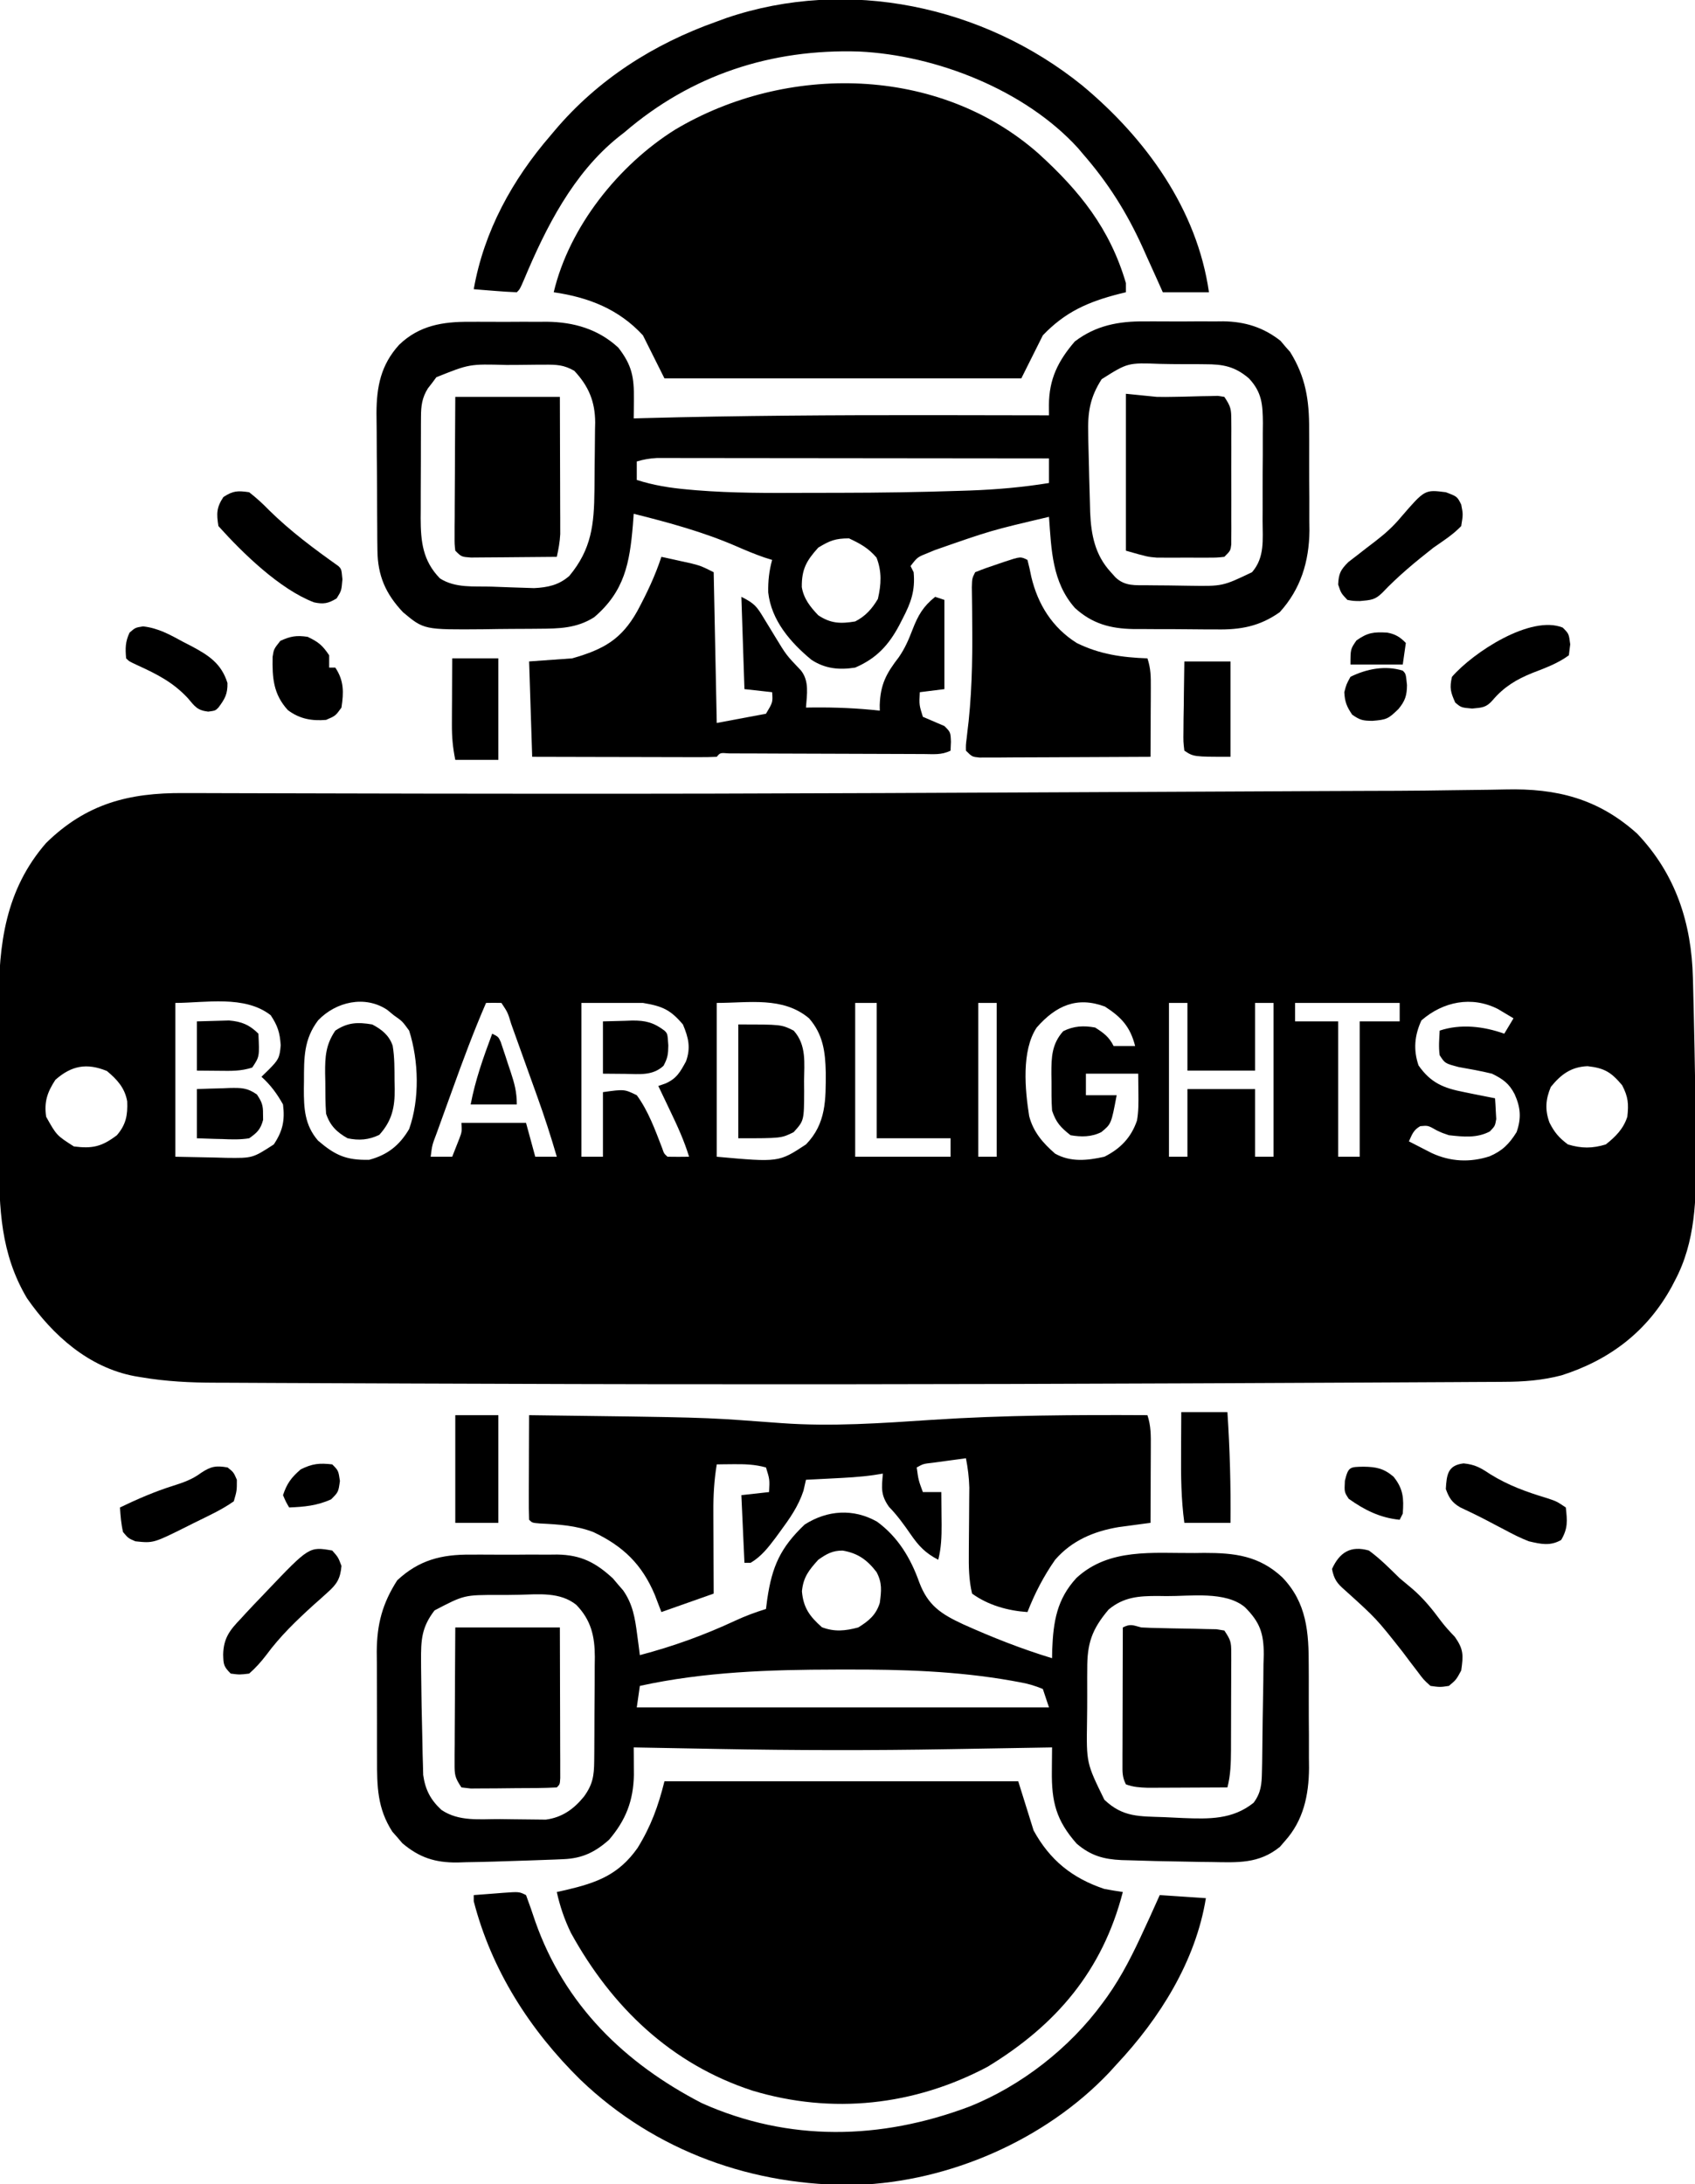 <svg xmlns="http://www.w3.org/2000/svg" width="551" height="710"><path d="M0 0 C3.947 -0.063 7.893 -0.107 11.84 -0.148 C13.674 -0.173 15.507 -0.206 17.34 -0.249 C33.819 -0.634 47.317 2.699 60.013 14.098 C72.538 27.232 77.724 43.178 78.15 61.063 C78.181 62.205 78.181 62.205 78.213 63.37 C78.28 65.877 78.339 68.384 78.396 70.891 C78.416 71.756 78.436 72.621 78.457 73.513 C78.76 86.813 78.987 100.116 79.064 113.42 C79.077 115.251 79.094 117.082 79.117 118.913 C79.279 132.773 79.01 146.779 72.333 159.328 C71.992 159.986 71.651 160.644 71.3 161.322 C63.329 175.927 51.117 185.198 35.447 190.195 C29.185 191.833 23.09 192.291 16.642 192.306 C15.441 192.314 15.441 192.314 14.217 192.323 C11.539 192.34 8.86 192.351 6.182 192.362 C4.243 192.373 2.304 192.385 0.366 192.397 C-4.954 192.428 -10.273 192.453 -15.592 192.477 C-20.142 192.498 -24.693 192.522 -29.243 192.546 C-44.17 192.624 -59.097 192.688 -74.025 192.75 C-77.904 192.766 -81.783 192.782 -85.662 192.799 C-161.988 193.124 -238.313 193.232 -314.64 192.93 C-322.719 192.898 -330.797 192.874 -338.876 192.852 C-348.705 192.825 -358.533 192.787 -368.361 192.734 C-373.349 192.707 -378.337 192.684 -383.325 192.673 C-387.888 192.664 -392.45 192.639 -397.013 192.605 C-398.65 192.594 -400.287 192.589 -401.925 192.589 C-410.183 192.587 -418.183 192.197 -426.335 190.808 C-427.02 190.693 -427.705 190.578 -428.411 190.46 C-443.273 187.657 -455.009 177.237 -463.413 165.098 C-471.983 150.649 -472.481 135.888 -472.468 119.625 C-472.471 117.722 -472.476 115.82 -472.481 113.917 C-472.488 109.94 -472.488 105.962 -472.482 101.985 C-472.477 96.924 -472.494 91.863 -472.517 86.803 C-472.532 82.875 -472.532 78.947 -472.529 75.019 C-472.53 73.155 -472.535 71.291 -472.545 69.427 C-472.638 50.021 -470.382 32.329 -457.167 17.141 C-444.089 4.36 -430.313 0.806 -412.49 0.93 C-411.107 0.932 -409.723 0.933 -408.339 0.933 C-405.329 0.936 -402.319 0.946 -399.309 0.96 C-394.357 0.983 -389.404 0.991 -384.451 0.997 C-377.157 1.008 -369.864 1.026 -362.57 1.047 C-343.566 1.102 -324.562 1.119 -305.559 1.134 C-302.318 1.137 -299.077 1.14 -295.835 1.143 C-258.501 1.177 -221.168 1.081 -183.835 0.926 C-183.168 0.923 -182.501 0.92 -181.813 0.917 C-161.098 0.831 -140.382 0.737 -119.667 0.641 C-117.035 0.628 -114.402 0.616 -111.77 0.604 C-106.573 0.58 -101.375 0.556 -96.177 0.532 C-91.1 0.508 -86.023 0.484 -80.945 0.461 C-78.466 0.45 -75.987 0.438 -73.508 0.427 C-72.298 0.421 -71.088 0.415 -69.842 0.41 C-64.008 0.383 -58.173 0.355 -52.339 0.326 C-51.245 0.32 -50.15 0.315 -49.023 0.309 C-46.854 0.299 -44.686 0.288 -42.518 0.277 C-37.331 0.251 -32.144 0.229 -26.956 0.216 C-24.961 0.21 -22.965 0.205 -20.969 0.199 C-19.995 0.196 -19.021 0.194 -18.017 0.191 C-12.01 0.168 -6.006 0.1 0 0 Z M-415.167 69.141 C-415.167 85.641 -415.167 102.141 -415.167 119.141 C-411.001 119.223 -406.834 119.306 -402.542 119.391 C-401.239 119.427 -399.936 119.464 -398.594 119.501 C-390.06 119.607 -390.06 119.607 -383.167 115.141 C-380.256 110.775 -379.516 107.346 -380.167 102.141 C-382.097 98.679 -384.219 95.794 -387.167 93.141 C-386.362 92.357 -385.558 91.573 -384.729 90.766 C-381.753 87.716 -381.24 87.091 -380.917 82.891 C-381.191 78.774 -381.905 76.572 -384.167 73.141 C-392.614 66.52 -405.581 69.141 -415.167 69.141 Z M-368.745 74.789 C-373.433 80.96 -373.348 87.014 -373.354 94.516 C-373.367 95.341 -373.379 96.166 -373.391 97.016 C-373.407 103.417 -373.135 108.861 -368.792 113.891 C-363.202 118.682 -359.634 120.302 -352.167 120.141 C-346.174 118.543 -342.286 115.433 -339.167 110.141 C-335.698 100.4 -336.039 87.925 -339.167 78.141 C-341.376 75.096 -341.376 75.096 -344.167 73.141 C-344.868 72.563 -345.569 71.986 -346.292 71.391 C-353.543 66.556 -362.981 68.768 -368.745 74.789 Z M-314.167 69.141 C-318.183 78.403 -321.684 87.82 -325.098 97.317 C-325.991 99.798 -326.89 102.276 -327.79 104.754 C-328.36 106.333 -328.93 107.913 -329.499 109.492 C-329.767 110.232 -330.036 110.971 -330.313 111.733 C-331.688 115.346 -331.688 115.346 -332.167 119.141 C-329.857 119.141 -327.547 119.141 -325.167 119.141 C-324.661 117.872 -324.162 116.601 -323.667 115.328 C-323.388 114.621 -323.11 113.913 -322.823 113.184 C-322.014 111.022 -322.014 111.022 -322.167 108.141 C-315.237 108.141 -308.307 108.141 -301.167 108.141 C-299.682 113.586 -299.682 113.586 -298.167 119.141 C-295.857 119.141 -293.547 119.141 -291.167 119.141 C-293.078 112.572 -295.169 106.103 -297.487 99.668 C-297.791 98.819 -298.095 97.97 -298.409 97.095 C-299.044 95.322 -299.681 93.55 -300.32 91.779 C-301.3 89.055 -302.275 86.329 -303.249 83.604 C-303.87 81.875 -304.491 80.146 -305.112 78.418 C-305.404 77.601 -305.695 76.785 -305.996 75.944 C-307.098 72.263 -307.098 72.263 -309.167 69.141 C-310.833 69.1 -312.501 69.098 -314.167 69.141 Z M-283.167 69.141 C-283.167 85.641 -283.167 102.141 -283.167 119.141 C-280.857 119.141 -278.547 119.141 -276.167 119.141 C-276.167 112.211 -276.167 105.281 -276.167 98.141 C-269.212 97.172 -269.212 97.172 -265.167 99.141 C-261.418 104.261 -259.197 110.412 -256.932 116.299 C-256.311 118.123 -256.311 118.123 -255.167 119.141 C-252.834 119.182 -250.5 119.183 -248.167 119.141 C-249.747 113.934 -251.946 109.157 -254.292 104.266 C-254.664 103.482 -255.037 102.698 -255.421 101.891 C-256.333 99.973 -257.249 98.056 -258.167 96.141 C-257.388 95.869 -256.61 95.597 -255.807 95.316 C-252.166 93.695 -251.061 91.591 -249.167 88.141 C-247.569 83.69 -248.35 80.455 -250.167 76.141 C-254.229 71.362 -256.792 70.203 -263.167 69.141 C-269.767 69.141 -276.367 69.141 -283.167 69.141 Z M-239.167 69.141 C-239.167 85.641 -239.167 102.141 -239.167 119.141 C-219.007 120.96 -219.007 120.96 -210.167 115.141 C-203.576 108.372 -203.721 100.583 -203.733 91.695 C-203.881 85.005 -204.612 79.358 -209.167 74.141 C-217.656 67.005 -228.674 69.141 -239.167 69.141 Z M-194.167 69.141 C-194.167 85.641 -194.167 102.141 -194.167 119.141 C-183.937 119.141 -173.707 119.141 -163.167 119.141 C-163.167 117.161 -163.167 115.181 -163.167 113.141 C-171.087 113.141 -179.007 113.141 -187.167 113.141 C-187.167 98.621 -187.167 84.101 -187.167 69.141 C-189.477 69.141 -191.787 69.141 -194.167 69.141 Z M-154.167 69.141 C-154.167 85.641 -154.167 102.141 -154.167 119.141 C-152.187 119.141 -150.207 119.141 -148.167 119.141 C-148.167 102.641 -148.167 86.141 -148.167 69.141 C-150.147 69.141 -152.127 69.141 -154.167 69.141 Z M-135.167 77.141 C-140.178 84.658 -138.955 97.482 -137.604 105.953 C-136.265 111.102 -133.131 114.704 -129.167 118.141 C-124.089 120.962 -118.697 120.375 -113.167 119.141 C-107.998 116.556 -104.462 112.942 -102.565 107.375 C-102.027 104.358 -102.074 101.453 -102.104 98.391 C-102.125 96.328 -102.146 94.266 -102.167 92.141 C-107.777 92.141 -113.387 92.141 -119.167 92.141 C-119.167 94.451 -119.167 96.761 -119.167 99.141 C-115.867 99.141 -112.567 99.141 -109.167 99.141 C-110.928 108.489 -110.928 108.489 -114.167 111.141 C-117.386 112.75 -120.686 112.748 -124.167 112.141 C-127.386 109.606 -128.871 108.028 -130.167 104.141 C-130.393 101.02 -130.352 97.894 -130.354 94.766 C-130.367 93.915 -130.379 93.064 -130.391 92.188 C-130.404 86.834 -130.279 82.497 -126.542 78.328 C-123.109 76.612 -119.881 76.455 -116.167 77.141 C-113.357 78.934 -111.657 80.16 -110.167 83.141 C-107.857 83.141 -105.547 83.141 -103.167 83.141 C-104.763 76.901 -107.616 73.784 -112.979 70.328 C-122.059 66.946 -128.882 69.984 -135.167 77.141 Z M-92.167 69.141 C-92.167 85.641 -92.167 102.141 -92.167 119.141 C-90.187 119.141 -88.207 119.141 -86.167 119.141 C-86.167 111.881 -86.167 104.621 -86.167 97.141 C-78.907 97.141 -71.647 97.141 -64.167 97.141 C-64.167 104.401 -64.167 111.661 -64.167 119.141 C-62.187 119.141 -60.207 119.141 -58.167 119.141 C-58.167 102.641 -58.167 86.141 -58.167 69.141 C-60.147 69.141 -62.127 69.141 -64.167 69.141 C-64.167 76.401 -64.167 83.661 -64.167 91.141 C-71.427 91.141 -78.687 91.141 -86.167 91.141 C-86.167 83.881 -86.167 76.621 -86.167 69.141 C-88.147 69.141 -90.127 69.141 -92.167 69.141 Z M-51.167 69.141 C-51.167 71.121 -51.167 73.101 -51.167 75.141 C-46.547 75.141 -41.927 75.141 -37.167 75.141 C-37.167 89.661 -37.167 104.181 -37.167 119.141 C-34.857 119.141 -32.547 119.141 -30.167 119.141 C-30.167 104.621 -30.167 90.101 -30.167 75.141 C-25.877 75.141 -21.587 75.141 -17.167 75.141 C-17.167 73.161 -17.167 71.181 -17.167 69.141 C-28.387 69.141 -39.607 69.141 -51.167 69.141 Z M-10.104 74.828 C-12.346 79.708 -12.767 84.372 -11.042 89.453 C-7.053 95.17 -2.835 96.855 3.833 98.141 C4.737 98.326 5.64 98.512 6.572 98.703 C8.99 99.196 11.41 99.674 13.833 100.141 C13.942 101.577 14.019 103.015 14.083 104.453 C14.13 105.254 14.176 106.054 14.224 106.879 C13.833 109.141 13.833 109.141 12.15 110.91 C7.933 113.15 3.478 112.66 -1.167 112.141 C-3.3 111.426 -3.3 111.426 -5.104 110.578 C-7.952 108.962 -7.952 108.962 -10.479 109.203 C-12.7 110.437 -13.124 111.878 -14.167 114.141 C-12.586 114.958 -11.002 115.77 -9.417 116.578 C-8.535 117.031 -7.653 117.483 -6.745 117.949 C-0.655 120.764 5.638 121.067 12.021 119.016 C16.162 117.263 18.433 114.995 20.833 111.141 C22.417 106.64 22.158 103.165 20.208 98.828 C18.43 95.322 16.354 93.857 12.833 92.141 C9.244 91.262 5.65 90.63 2.013 89.984 C-2.44 88.803 -2.44 88.803 -4.167 86.141 C-4.558 83.416 -4.303 80.909 -4.167 78.141 C2.697 75.853 10.116 76.752 16.833 79.141 C17.823 77.491 18.813 75.841 19.833 74.141 C18.761 73.501 17.688 72.862 16.583 72.203 C15.98 71.844 15.377 71.484 14.755 71.113 C6.213 66.79 -3.077 68.707 -10.104 74.828 Z M-454.167 94.141 C-456.809 98.192 -457.869 101.324 -457.167 106.141 C-453.776 112.193 -453.776 112.193 -448.151 115.793 C-442.097 116.566 -439.06 115.86 -434.167 112.141 C-431.223 108.722 -430.628 105.649 -430.815 101.133 C-431.588 96.756 -434.104 94.027 -437.417 91.266 C-443.976 88.582 -448.923 89.507 -454.167 94.141 Z M31.958 96.453 C30.273 100.478 30.01 103.882 31.525 108.039 C33.131 111.224 34.63 112.99 37.521 115.141 C41.903 116.464 45.444 116.477 49.833 115.141 C53.038 112.618 55.565 110.06 56.833 106.141 C57.303 101.917 57.117 99.687 55.146 95.891 C51.597 91.671 49.423 90.317 43.896 89.703 C38.568 89.924 35.274 92.364 31.958 96.453 Z " fill="#000000" transform="translate(472.167,256.859)"></path><path d="M0 0 C37.95 0 75.9 0 115 0 C116.65 5.28 118.3 10.56 120 16 C125.293 25.645 132.53 31.492 143 35 C144.994 35.369 146.993 35.71 149 36 C142.409 61.552 127.362 79.242 104.996 92.824 C81.144 105.464 54.495 108.34 28.645 100.574 C2.17 91.949 -17.118 73.415 -30.406 49.289 C-32.496 44.977 -33.966 40.674 -35 36 C-34.01 35.781 -33.02 35.562 -32 35.336 C-21.967 32.984 -14.903 30.408 -8.75 21.688 C-4.381 14.612 -2.029 8.116 0 0 Z " fill="#000000" transform="translate(216,579)"></path><path d="M0 0 C13.488 12.249 23.287 24.491 28.476 42.147 C28.476 43.137 28.476 44.127 28.476 45.147 C27.775 45.317 27.074 45.488 26.351 45.663 C16.227 48.249 8.771 51.505 1.476 59.147 C-0.834 63.767 -3.144 68.387 -5.524 73.147 C-43.804 73.147 -82.084 73.147 -121.524 73.147 C-124.989 66.217 -124.989 66.217 -128.524 59.147 C-136.39 50.626 -146.173 46.797 -157.524 45.147 C-152.48 23.867 -136.453 3.805 -118.072 -7.708 C-81.889 -29.284 -32.438 -28.575 0 0 Z " fill="#000000" transform="translate(337.524,49.853)"></path><path d="M0 0 C0.9 -0.003 1.799 -0.006 2.726 -0.009 C4.618 -0.011 6.509 -0.005 8.401 0.007 C11.274 0.023 14.145 0.007 17.018 -0.012 C18.866 -0.01 20.714 -0.006 22.562 0 C23.41 -0.006 24.257 -0.012 25.13 -0.018 C33.871 0.083 41.826 2.368 48.348 8.398 C52.8 14.139 53.482 18 53.41 25.148 C53.401 26.319 53.392 27.489 53.383 28.695 C53.371 29.587 53.36 30.479 53.348 31.398 C54.453 31.368 55.558 31.338 56.696 31.307 C87.645 30.484 118.577 30.308 149.535 30.336 C150.496 30.337 151.457 30.338 152.447 30.339 C164.414 30.35 176.381 30.37 188.348 30.398 C188.34 29.296 188.332 28.194 188.324 27.058 C188.378 18.583 191.271 12.766 196.727 6.406 C203.545 1.183 211.01 -0.212 219.414 -0.133 C220.792 -0.139 220.792 -0.139 222.199 -0.144 C224.126 -0.147 226.052 -0.14 227.979 -0.123 C230.907 -0.102 233.832 -0.123 236.76 -0.148 C238.645 -0.146 240.529 -0.141 242.414 -0.133 C243.277 -0.141 244.14 -0.149 245.028 -0.157 C252.074 -0.05 258.034 1.787 263.617 6.188 C264.126 6.793 264.636 7.399 265.16 8.023 C265.682 8.614 266.204 9.204 266.742 9.812 C271.809 17.973 272.956 25.497 272.914 34.984 C272.92 36.163 272.926 37.341 272.933 38.555 C272.94 41.034 272.937 43.513 272.924 45.992 C272.91 49.756 272.944 53.518 272.982 57.281 C272.983 59.703 272.982 62.125 272.977 64.547 C272.99 65.657 273.003 66.766 273.017 67.91 C272.899 77.935 270.192 86.87 263.348 94.398 C256.829 99.011 250.599 100.133 242.773 99.992 C241.805 99.992 240.837 99.992 239.84 99.992 C237.81 99.987 235.781 99.97 233.752 99.94 C230.657 99.898 227.565 99.899 224.471 99.906 C222.488 99.896 220.506 99.883 218.523 99.867 C217.607 99.867 216.69 99.867 215.745 99.867 C208.351 99.731 202.411 98.166 196.762 93 C189.339 84.593 189.125 74.056 188.348 63.398 C169.483 67.827 169.483 67.827 151.223 74.211 C150.178 74.645 150.178 74.645 149.112 75.088 C145.573 76.49 145.573 76.49 143.348 79.398 C143.678 80.058 144.008 80.718 144.348 81.398 C144.897 87.407 143.489 91.269 140.785 96.461 C140.425 97.167 140.064 97.873 139.692 98.6 C136.226 105.107 132.266 109.417 125.348 112.398 C120.183 113.219 115.568 112.799 111.105 109.852 C104.29 104.218 98.086 97.043 97.078 87.973 C97.011 84.255 97.356 80.987 98.348 77.398 C97.512 77.135 96.677 76.873 95.816 76.602 C92.767 75.544 89.844 74.334 86.89 73.037 C76.027 68.31 64.818 65.281 53.348 62.398 C53.218 64.173 53.218 64.173 53.086 65.984 C52.043 78.395 50.387 87.585 40.508 96.023 C34.793 99.661 29.041 99.73 22.488 99.77 C21.544 99.779 20.599 99.788 19.626 99.797 C17.633 99.811 15.639 99.82 13.646 99.824 C10.621 99.836 7.598 99.885 4.574 99.936 C-14.843 100.1 -14.843 100.1 -21.652 94.398 C-27.274 88.439 -29.874 82.563 -29.959 74.276 C-29.975 73.088 -29.991 71.899 -30.007 70.675 C-30.013 69.403 -30.018 68.131 -30.023 66.82 C-30.032 65.485 -30.042 64.15 -30.051 62.815 C-30.067 60.021 -30.075 57.227 -30.078 54.433 C-30.083 50.878 -30.121 47.324 -30.167 43.769 C-30.197 41.012 -30.204 38.254 -30.205 35.497 C-30.211 33.557 -30.24 31.617 -30.27 29.678 C-30.226 21.045 -28.861 14.049 -22.926 7.491 C-16.384 1.181 -8.732 -0.062 0 0 Z M-10.809 18.02 C-11.252 18.619 -11.695 19.218 -12.152 19.836 C-12.616 20.433 -13.08 21.03 -13.559 21.645 C-15.453 24.682 -15.78 27.272 -15.798 30.759 C-15.804 31.637 -15.81 32.515 -15.817 33.42 C-15.818 34.367 -15.819 35.313 -15.82 36.289 C-15.824 37.267 -15.827 38.245 -15.83 39.253 C-15.835 41.324 -15.838 43.395 -15.838 45.466 C-15.84 48.622 -15.858 51.778 -15.877 54.934 C-15.88 56.948 -15.882 58.962 -15.883 60.977 C-15.89 61.915 -15.897 62.854 -15.905 63.821 C-15.878 71.474 -15.235 77.652 -9.652 83.398 C-4.672 86.618 1.408 85.923 7.137 86.086 C9.209 86.148 11.28 86.231 13.352 86.316 C14.668 86.359 15.984 86.401 17.34 86.445 C18.54 86.485 19.74 86.525 20.976 86.565 C25.439 86.344 28.977 85.583 32.395 82.629 C39.663 73.91 40.476 65.858 40.586 54.805 C40.594 54.014 40.602 53.223 40.61 52.408 C40.624 50.747 40.635 49.087 40.643 47.426 C40.654 45.741 40.675 44.056 40.704 42.371 C40.747 39.911 40.763 37.452 40.773 34.992 C40.791 34.249 40.808 33.506 40.826 32.741 C40.799 25.925 38.697 20.906 34.032 15.927 C30.618 13.983 28.313 13.911 24.395 13.938 C23.735 13.938 23.075 13.939 22.396 13.94 C21.004 13.946 19.612 13.962 18.22 13.987 C16.118 14.023 14.017 14.028 11.914 14.027 C-0.053 13.698 -0.053 13.698 -10.809 18.02 Z M205.469 18.655 C201.605 24.66 200.913 29.529 201.098 36.461 C201.111 37.318 201.124 38.175 201.137 39.058 C201.189 41.839 201.267 44.618 201.348 47.398 C201.368 48.371 201.389 49.343 201.411 50.345 C201.476 53.28 201.564 56.214 201.66 59.148 C201.682 60.052 201.705 60.956 201.728 61.887 C202.029 69.177 203.29 75.771 208.41 81.336 C208.917 81.902 209.423 82.468 209.945 83.051 C213.044 86.028 216.432 85.593 220.48 85.637 C221.546 85.649 221.546 85.649 222.634 85.661 C224.142 85.675 225.65 85.686 227.158 85.694 C229.443 85.711 231.727 85.755 234.012 85.799 C244.794 85.961 244.794 85.961 254.348 81.398 C258.54 76.587 257.797 70.777 257.781 64.746 C257.786 63.613 257.792 62.48 257.797 61.313 C257.804 58.92 257.802 56.527 257.794 54.134 C257.785 50.477 257.814 46.822 257.846 43.166 C257.847 40.839 257.847 38.511 257.844 36.184 C257.855 35.093 257.866 34.002 257.878 32.878 C257.823 26.913 257.603 22.961 253.348 18.398 C248.795 14.51 244.957 13.782 239.133 13.797 C237.972 13.784 237.972 13.784 236.787 13.771 C235.158 13.759 233.528 13.758 231.899 13.767 C229.42 13.773 226.945 13.726 224.467 13.676 C213.96 13.289 213.96 13.289 205.469 18.655 Z M54.348 45.398 C54.348 47.378 54.348 49.358 54.348 51.398 C59.871 53.17 65.167 54 70.938 54.512 C72.359 54.638 72.359 54.638 73.809 54.767 C85.543 55.705 97.285 55.662 109.049 55.604 C112.881 55.586 116.713 55.584 120.545 55.584 C133.416 55.566 146.273 55.377 159.137 54.953 C160.912 54.896 160.912 54.896 162.722 54.838 C171.35 54.524 179.823 53.781 188.348 52.398 C188.348 49.758 188.348 47.118 188.348 44.398 C171.467 44.375 154.586 44.357 137.705 44.347 C129.867 44.341 122.029 44.334 114.191 44.323 C107.36 44.313 100.529 44.307 93.698 44.304 C90.081 44.303 86.463 44.3 82.846 44.293 C78.809 44.285 74.772 44.284 70.735 44.285 C69.534 44.281 68.333 44.278 67.095 44.274 C65.996 44.275 64.897 44.277 63.764 44.278 C62.809 44.277 61.854 44.276 60.87 44.275 C58.546 44.389 56.571 44.739 54.348 45.398 Z M113.348 73.398 C109.507 77.654 107.939 80.399 107.992 86.23 C108.609 89.994 110.75 92.691 113.348 95.398 C117.382 98.088 120.608 98.191 125.348 97.398 C128.69 95.692 130.801 93.319 132.723 90.086 C133.823 85.354 134.053 81.223 132.285 76.648 C129.592 73.521 127.093 72.172 123.348 70.398 C118.899 70.398 117.11 71.125 113.348 73.398 Z " fill="#000000" transform="translate(152.652,104.602)"></path><path d="M0 0 C6.79 4.933 10.963 11.884 13.727 19.684 C16.562 27.24 20.793 30.014 27.994 33.356 C37.431 37.598 47.009 41.386 56.914 44.391 C56.928 43.496 56.942 42.601 56.957 41.68 C57.32 32.469 58.453 25.23 64.848 18.293 C75.497 8.489 89.646 10.306 103.289 10.203 C104.299 10.19 105.309 10.177 106.349 10.164 C116.305 10.152 124.2 11.082 131.73 18.078 C139.729 26.361 140.377 35.931 140.348 47.047 C140.353 48.23 140.358 49.413 140.364 50.631 C140.37 53.119 140.369 55.607 140.36 58.094 C140.352 61.88 140.38 65.664 140.412 69.449 C140.414 71.878 140.413 74.306 140.41 76.734 C140.421 77.854 140.433 78.975 140.444 80.129 C140.367 88.9 138.643 97.124 132.602 103.828 C132.069 104.446 131.537 105.063 130.988 105.699 C124.165 111.263 117.236 110.793 108.789 110.641 C107.555 110.627 106.321 110.614 105.05 110.601 C101.337 110.552 97.626 110.476 93.914 110.391 C92.3 110.359 92.3 110.359 90.654 110.328 C87.781 110.265 84.911 110.179 82.039 110.078 C81.197 110.056 80.355 110.034 79.488 110.011 C73.653 109.745 69.451 108.568 64.902 104.664 C58.247 97.124 56.724 91.088 56.848 81.078 C56.855 79.967 56.855 79.967 56.862 78.834 C56.875 77.019 56.894 75.205 56.914 73.391 C55.828 73.409 55.828 73.409 54.719 73.429 C47.808 73.548 40.897 73.666 33.986 73.782 C30.436 73.842 26.885 73.902 23.334 73.963 C-1.705 74.397 -26.672 74.356 -51.711 73.891 C-54.375 73.842 -57.039 73.794 -59.703 73.746 C-66.164 73.629 -72.625 73.511 -79.086 73.391 C-79.079 74.202 -79.071 75.014 -79.064 75.851 C-79.058 76.922 -79.053 77.994 -79.047 79.098 C-79.04 80.157 -79.032 81.216 -79.025 82.308 C-79.191 90.703 -81.61 96.969 -87.086 103.391 C-91.616 107.421 -95.766 109.444 -101.82 109.707 C-102.776 109.749 -103.732 109.792 -104.717 109.835 C-110.173 110.041 -115.629 110.229 -121.086 110.391 C-122.159 110.426 -123.232 110.462 -124.338 110.498 C-127.421 110.591 -130.502 110.652 -133.586 110.703 C-134.521 110.733 -135.457 110.763 -136.421 110.793 C-143.661 110.855 -148.733 109.216 -154.293 104.531 C-154.823 103.907 -155.353 103.283 -155.898 102.641 C-156.441 102.027 -156.984 101.413 -157.543 100.781 C-162.433 93.205 -162.541 86.055 -162.52 77.273 C-162.525 76.021 -162.53 74.769 -162.535 73.478 C-162.542 70.837 -162.542 68.197 -162.532 65.556 C-162.523 62.866 -162.53 60.176 -162.552 57.486 C-162.583 53.581 -162.587 49.678 -162.582 45.773 C-162.593 44.581 -162.604 43.389 -162.616 42.161 C-162.543 33.263 -160.77 26.575 -155.961 19.078 C-148.916 12.492 -141.543 10.626 -132.109 10.727 C-131.099 10.722 -130.089 10.717 -129.048 10.712 C-126.929 10.709 -124.81 10.718 -122.69 10.739 C-119.462 10.766 -116.236 10.739 -113.008 10.707 C-110.937 10.71 -108.867 10.717 -106.797 10.727 C-105.364 10.711 -105.364 10.711 -103.902 10.696 C-96.184 10.83 -91.468 13.28 -85.844 18.453 C-85.305 19.093 -84.766 19.732 -84.211 20.391 C-83.657 21.03 -83.102 21.669 -82.531 22.328 C-79.38 26.825 -78.665 31.321 -77.961 36.703 C-77.793 37.957 -77.626 39.212 -77.453 40.504 C-77.271 41.933 -77.271 41.933 -77.086 43.391 C-66.242 40.535 -56.177 36.899 -46.012 32.16 C-42.769 30.657 -39.507 29.441 -36.086 28.391 C-35.951 27.34 -35.815 26.289 -35.676 25.207 C-34.119 14.582 -31.423 8.468 -23.523 0.953 C-16.158 -3.768 -7.646 -4.326 0 0 Z M-19.086 12.391 C-22.162 15.799 -23.956 18.043 -24.398 22.641 C-23.952 28.003 -21.868 30.812 -17.898 34.328 C-13.779 35.884 -10.305 35.524 -6.086 34.391 C-2.65 32.27 -0.279 30.294 0.914 26.391 C1.432 22.444 1.726 19.921 -0.148 16.387 C-3.183 12.436 -6.191 10.268 -11.133 9.41 C-14.466 9.377 -16.403 10.5 -19.086 12.391 Z M-143.828 28.855 C-148.082 34.386 -148.254 38.505 -148.211 45.328 C-148.207 46.132 -148.203 46.936 -148.198 47.764 C-148.174 50.64 -148.132 53.515 -148.086 56.391 C-148.068 57.589 -148.05 58.788 -148.032 60.022 C-147.964 63.917 -147.872 67.81 -147.773 71.703 C-147.751 72.961 -147.729 74.218 -147.706 75.513 C-147.67 76.707 -147.634 77.9 -147.598 79.129 C-147.571 80.191 -147.545 81.254 -147.518 82.349 C-146.836 87.152 -145.135 90.421 -141.586 93.703 C-135.86 97.568 -129.164 96.65 -122.517 96.686 C-121.027 96.697 -119.536 96.718 -118.046 96.747 C-115.886 96.79 -113.727 96.806 -111.566 96.816 C-110.276 96.831 -108.986 96.846 -107.657 96.861 C-102.394 96.168 -98.594 93.478 -95.273 89.391 C-92.398 85.448 -91.966 82.606 -91.925 77.809 C-91.915 76.908 -91.906 76.007 -91.896 75.078 C-91.889 73.628 -91.889 73.628 -91.883 72.148 C-91.874 70.647 -91.874 70.647 -91.866 69.115 C-91.856 66.998 -91.85 64.882 -91.846 62.765 C-91.836 59.535 -91.805 56.305 -91.773 53.074 C-91.767 51.016 -91.762 48.957 -91.758 46.898 C-91.745 45.936 -91.733 44.973 -91.72 43.981 C-91.743 37.267 -92.919 32.042 -97.742 27.051 C-103.004 22.819 -109.923 23.612 -116.329 23.773 C-118.581 23.828 -120.829 23.835 -123.082 23.834 C-134.192 23.819 -134.192 23.819 -143.828 28.855 Z M75.289 28.578 C69.823 35.051 68.299 39.596 68.348 47.91 C68.341 48.809 68.335 49.707 68.329 50.633 C68.322 52.527 68.325 54.42 68.338 56.314 C68.351 59.185 68.317 62.053 68.279 64.924 C68.074 78.462 68.074 78.462 73.914 90.391 C79.972 96.167 85.295 95.755 93.388 96.058 C95.445 96.139 97.5 96.243 99.557 96.348 C107.983 96.67 115.588 96.851 122.414 91.391 C124.852 88.14 125.055 85.34 125.139 81.404 C125.161 80.389 125.184 79.374 125.207 78.328 C125.278 73.681 125.335 69.034 125.374 64.387 C125.401 61.94 125.442 59.493 125.497 57.046 C125.576 53.511 125.609 49.978 125.633 46.441 C125.666 45.355 125.699 44.268 125.733 43.148 C125.715 36.276 124.502 32.718 119.615 27.815 C113.284 22.515 101.922 24.263 94.102 24.203 C93.194 24.19 92.287 24.177 91.352 24.164 C85.153 24.155 80.231 24.46 75.289 28.578 Z M-77.086 53.391 C-77.416 55.701 -77.746 58.011 -78.086 60.391 C-33.866 60.391 10.354 60.391 55.914 60.391 C54.924 57.421 54.924 57.421 53.914 54.391 C51.139 53.254 49.005 52.642 46.102 52.141 C45.335 51.999 44.568 51.858 43.778 51.712 C25.949 48.564 8.109 48.021 -9.961 48.078 C-11.069 48.079 -12.178 48.08 -13.32 48.081 C-34.73 48.117 -56.095 48.783 -77.086 53.391 Z " fill="#000000" transform="translate(285.086,494.609)"></path><path d="M0 0 C56.489 0.708 56.489 0.708 74.875 2.062 C76.082 2.151 77.29 2.239 78.534 2.331 C79.666 2.414 80.798 2.497 81.965 2.582 C98.407 3.777 114.682 2.591 131.098 1.512 C154.41 -0.018 177.648 -0.119 201 0 C202.169 3.506 202.125 6.648 202.098 10.293 C202.096 11.352 202.096 11.352 202.093 12.432 C202.088 14.684 202.075 16.936 202.062 19.188 C202.057 20.715 202.053 22.243 202.049 23.771 C202.038 27.514 202.021 31.257 202 35 C201.052 35.124 200.105 35.248 199.129 35.376 C197.878 35.546 196.628 35.716 195.34 35.891 C194.104 36.056 192.867 36.221 191.594 36.392 C183.529 37.757 176.437 40.75 171 47 C167.265 52.329 164.367 57.95 162 64 C155.655 63.577 149.181 61.774 144 58 C142.923 53.533 142.896 49.203 142.938 44.625 C142.943 43.594 142.943 43.594 142.949 42.542 C142.965 39.626 142.993 36.71 143.021 33.795 C143.039 31.655 143.051 29.515 143.062 27.375 C143.08 25.468 143.08 25.468 143.098 23.523 C143.007 20.246 142.628 17.213 142 14 C139.708 14.308 137.416 14.622 135.125 14.938 C133.849 15.112 132.573 15.286 131.258 15.465 C128.124 15.814 128.124 15.814 126 17 C126.567 21.13 126.567 21.13 128 25 C129.98 25 131.96 25 134 25 C134.027 27.729 134.047 30.458 134.062 33.188 C134.071 33.956 134.079 34.725 134.088 35.518 C134.105 39.485 133.986 43.126 133 47 C128.834 44.837 126.644 42.541 124 38.688 C121.807 35.522 119.683 32.572 117 29.812 C114.249 25.945 114.599 23.657 115 19 C114.04 19.153 113.079 19.307 112.09 19.465 C107.594 20.107 103.095 20.34 98.562 20.562 C97.322 20.627 97.322 20.627 96.057 20.693 C94.038 20.798 92.019 20.9 90 21 C89.732 22.176 89.464 23.351 89.188 24.562 C87.519 29.64 84.697 33.611 81.562 37.875 C81.084 38.529 80.605 39.184 80.112 39.858 C77.705 43.051 75.493 45.927 72 48 C71.34 48 70.68 48 70 48 C69.67 40.74 69.34 33.48 69 26 C71.97 25.67 74.94 25.34 78 25 C78.21 20.859 78.21 20.859 77 17 C73.379 15.977 69.933 15.892 66.188 15.938 C64.724 15.951 64.724 15.951 63.23 15.965 C62.494 15.976 61.758 15.988 61 16 C60.143 21.167 59.865 26.108 59.902 31.34 C59.904 32.49 59.904 32.49 59.907 33.664 C59.912 36.089 59.925 38.513 59.938 40.938 C59.943 42.592 59.947 44.246 59.951 45.9 C59.961 49.934 59.981 53.967 60 58 C54.39 59.98 48.78 61.96 43 64 C42.299 62.164 41.597 60.329 40.875 58.438 C36.705 48.526 30.626 42.609 20.879 37.996 C15.244 35.856 9.613 35.502 3.625 35.211 C1 35 1 35 0 34 C-0.088 31.479 -0.115 28.986 -0.098 26.465 C-0.096 25.712 -0.095 24.958 -0.093 24.182 C-0.088 21.767 -0.075 19.352 -0.062 16.938 C-0.057 15.304 -0.053 13.671 -0.049 12.037 C-0.038 8.025 -0.021 4.012 0 0 Z " fill="#000000" transform="translate(172,460)"></path><path d="M0 0 C20.626 17.152 37.316 40.226 41.17 67.201 C36.22 67.201 31.27 67.201 26.17 67.201 C25.083 64.776 25.083 64.776 23.974 62.302 C22.998 60.143 22.022 57.985 21.045 55.826 C20.57 54.765 20.096 53.704 19.607 52.611 C14.441 41.231 8.384 31.628 0.17 22.201 C-0.349 21.586 -0.867 20.971 -1.401 20.338 C-18.636 1.433 -47.483 -9.86 -72.561 -11.049 C-101.113 -11.953 -127.091 -3.482 -148.83 15.201 C-149.492 15.718 -150.153 16.235 -150.834 16.767 C-165.517 28.602 -174.339 46.052 -181.483 63.095 C-182.83 66.201 -182.83 66.201 -183.83 67.201 C-186.187 67.111 -188.542 66.954 -190.893 66.763 C-192.183 66.662 -193.474 66.56 -194.803 66.455 C-196.302 66.329 -196.302 66.329 -197.83 66.201 C-194.495 47.337 -185.296 30.618 -172.83 16.201 C-172.403 15.693 -171.975 15.185 -171.535 14.661 C-157.472 -2.002 -139.297 -13.555 -118.83 -20.799 C-117.798 -21.178 -116.765 -21.557 -115.701 -21.948 C-76.336 -35.321 -32.068 -25.935 0 0 Z " fill="#000000" transform="translate(351.83,27.799)"></path><path d="M0 0 C1.059 2.843 2.041 5.686 3 8.562 C12.534 35.676 31.973 54.619 57.16 67.633 C85.449 80.285 115.284 79.561 143.93 68.819 C160.835 62.129 176.712 49.737 187.438 35.062 C187.906 34.423 188.374 33.783 188.856 33.124 C193.793 26.178 197.469 18.732 201 11 C201.529 9.86 202.057 8.721 202.602 7.547 C203.752 5.039 204.879 2.521 206 0 C210.95 0.33 215.9 0.66 221 1 C217.69 21.461 206.012 40.045 192 55 C190.801 56.319 190.801 56.319 189.578 57.664 C168.811 79.585 137.55 93.196 107.477 94.203 C73.994 94.747 42.113 83.408 17.702 60.046 C1.302 43.927 -11.205 24.442 -17 2 C-17 1.34 -17 0.68 -17 0 C-14.542 -0.194 -12.084 -0.381 -9.625 -0.562 C-8.926 -0.619 -8.228 -0.675 -7.508 -0.732 C-2.227 -1.113 -2.227 -1.113 0 0 Z " fill="#000000" transform="translate(171,616)"></path><path d="M0 0 C2.085 0.452 4.168 0.912 6.25 1.375 C7.41 1.63 8.57 1.885 9.766 2.148 C13 3 13 3 17 5 C17.33 21.17 17.66 37.34 18 54 C23.28 53.01 28.56 52.02 34 51 C36.224 47.298 36.224 47.298 36 44 C33.03 43.67 30.06 43.34 27 43 C26.67 33.1 26.34 23.2 26 13 C30.276 15.138 31.013 16.12 33.375 20.062 C33.977 21.045 34.579 22.027 35.199 23.039 C35.793 24.016 36.388 24.993 37 26 C40.616 31.958 40.616 31.958 45.375 36.938 C48.137 40.443 47.295 44.707 47 49 C47.811 48.988 48.622 48.977 49.457 48.965 C56.706 48.906 63.796 49.192 71 50 C70.991 49.394 70.982 48.788 70.973 48.164 C71.21 41.445 73.097 37.907 77.164 32.652 C79.166 29.76 80.365 26.966 81.625 23.688 C83.442 18.997 85.08 16.136 89 13 C89.99 13.33 90.98 13.66 92 14 C92 23.57 92 33.14 92 43 C89.36 43.33 86.72 43.66 84 44 C83.79 48.141 83.79 48.141 85 52 C87.327 53.015 89.66 54.015 92 55 C94 57 94 57 94.125 60.125 C94.084 61.074 94.043 62.023 94 63 C91.038 64.481 88.393 64.111 85.088 64.098 C84.377 64.096 83.666 64.095 82.934 64.093 C81.389 64.089 79.845 64.083 78.3 64.075 C75.859 64.062 73.418 64.056 70.977 64.051 C65.797 64.04 60.617 64.02 55.438 64 C49.434 63.976 43.43 63.956 37.426 63.944 C35.015 63.938 32.603 63.925 30.192 63.912 C28.722 63.909 27.253 63.905 25.783 63.902 C23.85 63.894 23.85 63.894 21.878 63.886 C19.104 63.67 19.104 63.67 18 65 C16.128 65.094 14.253 65.117 12.379 65.114 C11.177 65.113 9.976 65.113 8.739 65.113 C7.431 65.108 6.124 65.103 4.777 65.098 C3.434 65.096 2.09 65.094 0.746 65.093 C-2.797 65.09 -6.34 65.08 -9.882 65.069 C-13.495 65.058 -17.108 65.054 -20.721 65.049 C-27.814 65.039 -34.907 65.019 -42 65 C-42.33 54.77 -42.66 44.54 -43 34 C-38.38 33.67 -33.76 33.34 -29 33 C-18.829 30.109 -12.985 26.861 -7.821 17.625 C-4.761 11.912 -2.015 6.171 0 0 Z " fill="#000000" transform="translate(215,181)"></path><path d="M0 0 C0.484 1.817 0.887 3.655 1.25 5.5 C3.382 14.477 8.088 22.009 16 27 C23.447 30.677 30.766 31.713 39 32 C40.139 35.418 40.113 38.035 40.098 41.637 C40.094 42.935 40.091 44.234 40.088 45.572 C40.08 46.944 40.071 48.316 40.062 49.688 C40.057 51.071 40.053 52.454 40.049 53.838 C40.037 57.225 40.021 60.613 40 64 C32.472 64.046 24.945 64.082 17.417 64.104 C13.922 64.114 10.426 64.128 6.931 64.151 C2.915 64.177 -1.101 64.186 -5.117 64.195 C-7.005 64.211 -7.005 64.211 -8.93 64.227 C-10.091 64.227 -11.252 64.227 -12.449 64.227 C-13.475 64.231 -14.501 64.236 -15.558 64.241 C-18 64 -18 64 -20 62 C-20.043 60.185 -20.043 60.185 -19.758 57.934 C-19.661 57.071 -19.564 56.208 -19.465 55.319 C-19.296 53.893 -19.296 53.893 -19.125 52.438 C-17.874 40.518 -17.85 28.712 -17.987 16.746 C-17.993 16.048 -18 15.35 -18.007 14.63 C-18.026 12.717 -18.054 10.804 -18.082 8.891 C-18 6 -18 6 -17 4 C-14.524 3.009 -12.094 2.133 -9.562 1.312 C-8.521 0.956 -8.521 0.956 -7.459 0.592 C-2.253 -1.127 -2.253 -1.127 0 0 Z " fill="#000000" transform="translate(334,182)"></path><path d="M0 0 C2.074 0.113 4.15 0.178 6.227 0.211 C7.423 0.239 8.619 0.268 9.852 0.297 C12.375 0.349 14.898 0.393 17.422 0.43 C19.212 0.476 19.212 0.476 21.039 0.523 C22.134 0.543 23.23 0.563 24.358 0.583 C25.666 0.79 25.666 0.79 27 1 C29.059 4.088 29.25 4.722 29.243 8.208 C29.248 9.475 29.248 9.475 29.252 10.768 C29.245 11.677 29.238 12.586 29.23 13.523 C29.23 14.462 29.23 15.4 29.229 16.367 C29.226 18.352 29.218 20.338 29.206 22.323 C29.188 25.356 29.185 28.389 29.186 31.422 C29.181 33.352 29.175 35.281 29.168 37.211 C29.167 38.116 29.166 39.022 29.165 39.954 C29.134 44.094 29.046 47.964 28 52 C23.943 52.025 19.886 52.043 15.83 52.055 C14.45 52.06 13.071 52.067 11.692 52.075 C9.706 52.088 7.72 52.093 5.734 52.098 C4.54 52.103 3.346 52.108 2.116 52.114 C-0.48 52.019 -2.578 51.913 -5 51 C-6.22 48.56 -6.121 47.001 -6.114 44.275 C-6.113 43.294 -6.113 42.313 -6.113 41.303 C-6.108 40.241 -6.103 39.18 -6.098 38.086 C-6.096 37.001 -6.095 35.916 -6.093 34.799 C-6.088 31.324 -6.075 27.85 -6.062 24.375 C-6.057 22.023 -6.053 19.672 -6.049 17.32 C-6.038 11.547 -6.021 5.773 -6 0 C-3.431 -1.285 -2.741 -0.697 0 0 Z " fill="#000000" transform="translate(371,529)"></path><path d="M0 0 C11.22 0 22.44 0 34 0 C34.023 7.245 34.043 14.49 34.055 21.735 C34.06 24.201 34.067 26.668 34.075 29.135 C34.088 32.672 34.093 36.209 34.098 39.746 C34.103 40.856 34.108 41.967 34.113 43.111 C34.113 44.132 34.113 45.153 34.114 46.205 C34.116 47.109 34.118 48.012 34.12 48.944 C34 51 34 51 33 52 C28.6 52.242 24.195 52.229 19.79 52.24 C17.575 52.25 15.361 52.281 13.146 52.312 C11.745 52.319 10.343 52.324 8.941 52.328 C7.66 52.337 6.378 52.347 5.057 52.356 C4.048 52.239 3.039 52.121 2 52 C-0.162 48.757 -0.246 47.899 -0.227 44.161 C-0.227 43.181 -0.227 42.2 -0.227 41.189 C-0.216 40.133 -0.206 39.077 -0.195 37.988 C-0.192 36.905 -0.19 35.822 -0.187 34.705 C-0.176 31.241 -0.15 27.777 -0.125 24.312 C-0.115 21.965 -0.106 19.618 -0.098 17.271 C-0.077 11.514 -0.038 5.757 0 0 Z " fill="#000000" transform="translate(148,529)"></path><path d="M0 0 C11.22 0 22.44 0 34 0 C34.023 6.602 34.043 13.204 34.055 19.806 C34.06 22.051 34.067 24.297 34.075 26.542 C34.088 29.772 34.093 33.001 34.098 36.23 C34.103 37.233 34.108 38.235 34.113 39.268 C34.113 40.208 34.113 41.149 34.114 42.118 C34.116 42.942 34.118 43.766 34.12 44.614 C33.992 47.158 33.557 49.518 33 52 C28.622 52.049 24.244 52.086 19.865 52.11 C18.375 52.12 16.885 52.134 15.396 52.151 C13.256 52.175 11.116 52.186 8.977 52.195 C7.688 52.206 6.4 52.216 5.073 52.227 C2 52 2 52 0 50 C-0.241 47.861 -0.241 47.861 -0.227 45.183 C-0.227 44.182 -0.227 43.181 -0.227 42.15 C-0.216 41.067 -0.206 39.983 -0.195 38.867 C-0.192 37.76 -0.19 36.653 -0.187 35.513 C-0.176 31.967 -0.15 28.421 -0.125 24.875 C-0.115 22.475 -0.106 20.076 -0.098 17.676 C-0.077 11.784 -0.038 5.892 0 0 Z " fill="#000000" transform="translate(148,129)"></path><path d="M0 0 C3.3 0.33 6.6 0.66 10 1 C11.906 1.04 13.813 1.046 15.719 0.992 C16.67 0.975 17.621 0.959 18.602 0.941 C20.565 0.896 22.529 0.844 24.492 0.785 C25.904 0.764 25.904 0.764 27.344 0.742 C28.191 0.72 29.039 0.698 29.912 0.675 C30.601 0.782 31.29 0.89 32 1 C34.122 4.183 34.252 4.977 34.259 8.623 C34.265 9.558 34.271 10.492 34.278 11.454 C34.274 12.461 34.27 13.467 34.266 14.504 C34.268 16.055 34.268 16.055 34.271 17.638 C34.273 19.824 34.269 22.011 34.261 24.197 C34.25 27.553 34.261 30.908 34.273 34.264 C34.272 36.385 34.27 38.507 34.266 40.629 C34.27 41.637 34.274 42.646 34.278 43.684 C34.272 44.616 34.265 45.547 34.259 46.506 C34.257 47.328 34.256 48.149 34.254 48.995 C34 51 34 51 32 53 C29.589 53.259 29.589 53.259 26.582 53.266 C25.492 53.268 24.402 53.271 23.279 53.273 C22.135 53.266 20.991 53.258 19.812 53.25 C18.688 53.258 17.563 53.265 16.404 53.273 C15.308 53.271 14.212 53.268 13.082 53.266 C12.084 53.263 11.086 53.261 10.058 53.259 C7 53 7 53 0 51 C0 34.17 0 17.34 0 0 Z " fill="#000000" transform="translate(366,128)"></path><path d="M0 0 C3.649 2.676 6.773 5.839 10 9 C11.388 10.176 12.783 11.343 14.188 12.5 C17.769 15.612 20.582 19.061 23.391 22.875 C24.811 24.75 26.306 26.376 27.938 28.062 C30.817 32.163 30.706 34.057 30 39 C28.375 42 28.375 42 26 44 C23.121 44.426 23.121 44.426 20 44 C17.762 41.98 17.762 41.98 15.688 39.188 C14.921 38.186 14.154 37.184 13.363 36.152 C12.583 35.112 11.804 34.072 11 33 C2.426 22.122 2.426 22.122 -7.812 12.875 C-10.376 10.678 -11.352 9.319 -12 6 C-9.542 0.592 -5.943 -1.696 0 0 Z " fill="#000000" transform="translate(445,504)"></path><path d="M0 0 C14 0 14 0 18 2 C22.23 6.67 21.442 12.573 21.375 18.5 C21.387 19.533 21.398 20.565 21.41 21.629 C21.373 31.276 21.373 31.276 18 35 C14 37 14 37 0 37 C0 24.79 0 12.58 0 0 Z " fill="#000000" transform="translate(240,333)"></path><path d="M0 0 C3.052 1.586 5.504 3.534 6.644 6.901 C7.291 10.711 7.226 14.519 7.25 18.375 C7.271 19.213 7.291 20.051 7.312 20.914 C7.35 26.923 6.473 31.252 2.312 35.875 C-1.127 37.548 -4.31 37.772 -8 37 C-11.522 35.023 -13.7 32.901 -15 29 C-15.255 25.567 -15.231 22.129 -15.25 18.688 C-15.271 17.75 -15.291 16.812 -15.312 15.846 C-15.343 10.49 -15.114 6.577 -12 2 C-7.97 -0.687 -4.736 -0.799 0 0 Z " fill="#000000" transform="translate(121,333)"></path><path d="M0 0 C2.38 1.874 4.349 3.656 6.438 5.812 C13.436 12.698 21.008 18.333 29 24 C30 25 30 25 30.312 28.312 C30 32 30 32 28.438 34.5 C25.735 36.163 24.135 36.465 21.027 35.781 C9.898 31.493 -2.063 19.83 -10 11 C-10.635 6.976 -10.65 4.975 -8.375 1.562 C-5.22 -0.513 -3.739 -0.53 0 0 Z " fill="#000000" transform="translate(81,160)"></path><path d="M0 0 C1.938 2.188 1.938 2.188 3 5 C2.642 9.123 1.53 10.924 -1.535 13.637 C-2.259 14.292 -2.982 14.947 -3.728 15.622 C-4.498 16.304 -5.269 16.985 -6.062 17.688 C-11.716 22.83 -16.918 27.818 -21.457 33.984 C-23.163 36.213 -24.892 38.144 -27 40 C-30.125 40.375 -30.125 40.375 -33 40 C-35.348 37.652 -35.35 37.013 -35.453 33.801 C-35.321 28.482 -33.343 25.915 -29.75 22.188 C-28.946 21.305 -28.946 21.305 -28.125 20.405 C-26.442 18.578 -24.726 16.786 -23 15 C-22.45 14.422 -21.901 13.843 -21.334 13.247 C-7.474 -1.3 -7.474 -1.3 0 0 Z " fill="#000000" transform="translate(108,504)"></path><path d="M0 0 C3.7 1.4 3.7 1.4 5 4 C5.625 7.188 5.625 7.188 5 11 C2.342 13.787 -0.848 15.808 -4 18 C-9.866 22.598 -15.531 27.27 -20.66 32.688 C-23.09 35.068 -24.404 35.038 -27.938 35.375 C-30.086 35.348 -30.086 35.348 -32 35 C-34.062 32.812 -34.062 32.812 -35 30 C-34.831 26.434 -34.236 25.235 -31.672 22.684 C-30.708 21.942 -29.743 21.201 -28.75 20.438 C-27.796 19.694 -26.842 18.95 -25.859 18.184 C-24.916 17.463 -23.972 16.742 -23 16 C-19.79 13.536 -17.08 11.116 -14.5 8 C-6.836 -0.873 -6.836 -0.873 0 0 Z " fill="#000000" transform="translate(470,160)"></path><path d="M0 0 C4.95 0 9.9 0 15 0 C15.796 12.018 16.128 23.956 16 36 C11.05 36 6.1 36 1 36 C-0.056 28.288 -0.116 20.713 -0.062 12.938 C-0.058 11.69 -0.053 10.443 -0.049 9.158 C-0.037 6.105 -0.019 3.053 0 0 Z " fill="#000000" transform="translate(384,459)"></path><path d="M0 0 C3.748 0.378 5.533 1.437 8.652 3.512 C14.615 7.203 20.403 9.267 27.062 11.281 C30.215 12.324 30.215 12.324 33.215 14.324 C33.707 18.687 33.935 21.095 31.715 24.887 C28.138 26.943 25.078 26.222 21.215 25.324 C18.43 24.259 15.838 22.923 13.215 21.512 C12.555 21.168 11.895 20.825 11.215 20.471 C9.886 19.779 8.561 19.082 7.238 18.379 C4.487 16.945 1.689 15.611 -1.115 14.284 C-3.771 12.758 -4.767 11.175 -5.785 8.324 C-5.51 3.642 -5.153 0.6 0 0 Z " fill="#000000" transform="translate(475.785,475.676)"></path><path d="M0 0 C2 2 2 2 2.438 5.438 C2.293 6.613 2.149 7.789 2 9 C-1.626 11.68 -5.696 13.122 -9.875 14.75 C-15.133 16.884 -19.049 19.242 -22.766 23.582 C-24.873 26.003 -26.181 26.016 -29.438 26.312 C-33 26 -33 26 -34.938 24.375 C-36.428 21.044 -36.852 19.62 -36 16 C-28.998 7.95 -10.349 -4.184 0 0 Z " fill="#000000" transform="translate(508,204)"></path><path d="M0 0 C1.938 1.562 1.938 1.562 3 4 C3 7.562 3 7.562 2 11 C-2.009 13.84 -6.604 15.877 -11 18.062 C-11.699 18.414 -12.397 18.765 -13.117 19.127 C-24.132 24.624 -24.132 24.624 -30 24 C-32.312 23 -32.312 23 -34 21 C-34.634 18.297 -34.817 15.79 -35 13 C-29.322 10.273 -23.703 7.827 -17.688 5.938 C-14.299 4.866 -11.48 3.875 -8.625 1.75 C-5.44 -0.373 -3.754 -0.667 0 0 Z " fill="#000000" transform="translate(74,477)"></path><path d="M0 0 C4.62 0 9.24 0 14 0 C14 11.55 14 23.1 14 35 C9.38 35 4.76 35 0 35 C0 23.45 0 11.9 0 0 Z " fill="#000000" transform="translate(148,460)"></path><path d="M0 0 C4.95 0 9.9 0 15 0 C15 10.89 15 21.78 15 33 C10.38 33 5.76 33 1 33 C0.169 28.847 -0.117 25.568 -0.098 21.387 C-0.094 20.14 -0.091 18.892 -0.088 17.607 C-0.075 15.667 -0.075 15.667 -0.062 13.688 C-0.058 12.375 -0.053 11.062 -0.049 9.709 C-0.037 6.473 -0.019 3.236 0 0 Z " fill="#000000" transform="translate(147,214)"></path><path d="M0 0 C4.95 0 9.9 0 15 0 C15 10.23 15 20.46 15 31 C3 31 3 31 0 29 C-0.341 26.111 -0.341 26.111 -0.293 22.461 C-0.283 21.159 -0.274 19.857 -0.264 18.516 C-0.239 17.135 -0.213 15.755 -0.188 14.375 C-0.172 12.987 -0.159 11.599 -0.146 10.211 C-0.111 6.807 -0.057 3.404 0 0 Z " fill="#000000" transform="translate(385,215)"></path><path d="M0 0 C3.494 1.668 4.827 2.74 7 6 C7 7.32 7 8.64 7 10 C7.66 10 8.32 10 9 10 C11.827 14.24 11.764 18.024 11 23 C9.062 25.688 9.062 25.688 6 27 C1.319 27.396 -2.653 26.67 -6.438 23.812 C-11.168 18.621 -11.518 13.317 -11.379 6.504 C-11 4 -11 4 -8.875 1.312 C-5.525 -0.217 -3.642 -0.531 0 0 Z " fill="#000000" transform="translate(100,207)"></path><path d="M0 0 C4.987 0.565 8.737 2.711 13.109 5.082 C13.955 5.517 14.801 5.952 15.672 6.4 C21.293 9.393 25.436 12.039 27.422 18.395 C27.497 22.001 26.608 23.536 24.484 26.395 C23.484 27.395 23.484 27.395 21.168 27.711 C17.6 27.29 16.835 26.046 14.547 23.332 C9.749 18.193 4.614 15.585 -1.672 12.707 C-4.516 11.395 -4.516 11.395 -5.516 10.395 C-5.804 7.148 -5.796 4.987 -4.391 2.02 C-2.516 0.395 -2.516 0.395 0 0 Z " fill="#000000" transform="translate(46.516,203.605)"></path><path d="M0 0 C3.558 -0.093 3.558 -0.093 7.188 -0.188 C8.294 -0.228 8.294 -0.228 9.423 -0.27 C13.842 -0.326 16.467 0.359 20 3 C21 4 21 4 21.25 7.812 C21.214 10.657 21.066 11.878 19.688 14.438 C16.126 17.735 11.855 17.117 7.312 17.062 C3.693 17.032 3.693 17.032 0 17 C0 11.39 0 5.78 0 0 Z " fill="#000000" transform="translate(196,332)"></path><path d="M0 0 C2.751 -0.108 5.498 -0.187 8.25 -0.25 C9.027 -0.284 9.805 -0.317 10.605 -0.352 C14.378 -0.416 16.359 -0.45 19.516 1.766 C21.071 4.107 21.543 5.224 21.5 8 C21.51 8.66 21.521 9.32 21.531 10 C20.712 13.084 19.617 14.163 17 16 C14.066 16.48 11.213 16.378 8.25 16.25 C7.061 16.223 7.061 16.223 5.848 16.195 C3.898 16.148 1.949 16.077 0 16 C0 10.72 0 5.44 0 0 Z " fill="#000000" transform="translate(64,354)"></path><path d="M0 0 C2.207 -0.062 4.414 -0.124 6.688 -0.188 C8.55 -0.24 8.55 -0.24 10.449 -0.293 C14.496 0.041 17.112 1.112 20 4 C20.361 11.459 20.361 11.459 18 15 C14.379 16.207 11.075 16.108 7.312 16.062 C3.693 16.032 3.693 16.032 0 16 C0 10.72 0 5.44 0 0 Z " fill="#000000" transform="translate(64,332)"></path><path d="M0 0 C1 1 1 1 1.375 4.688 C1.351 8.062 0.775 9.832 -1.375 12.438 C-4.687 15.671 -5.217 15.937 -9.875 16.312 C-12.949 16.268 -13.82 16.125 -16.438 14.312 C-18.2 11.705 -18.847 10.143 -19 7 C-18.336 4.457 -18.336 4.457 -17 2 C-11.748 -0.592 -5.66 -1.787 0 0 Z " fill="#000000" transform="translate(456,218)"></path><path d="M0 0 C4.079 0.058 6.558 0.528 9.75 3.25 C12.927 7.193 13.126 10.269 12.75 15.25 C12.42 15.91 12.09 16.57 11.75 17.25 C5.341 16.609 0.379 14.11 -4.812 10.438 C-6.25 8.25 -6.25 8.25 -6.062 4.562 C-4.939 -0.018 -4.442 0.088 0 0 Z " fill="#000000" transform="translate(443.25,476.75)"></path><path d="M0 0 C2 1 2 1 2.778 2.702 C3.019 3.426 3.26 4.149 3.508 4.895 C3.772 5.685 4.036 6.476 4.309 7.291 C4.578 8.123 4.847 8.955 5.125 9.812 C5.402 10.633 5.679 11.453 5.965 12.299 C7.232 16.146 8 18.882 8 23 C3.05 23 -1.9 23 -7 23 C-5.485 15.013 -2.832 7.599 0 0 Z " fill="#000000" transform="translate(160,336)"></path><path d="M0 0 C2 2 2 2 2.5 5.375 C2 9 2 9 -0.375 11.375 C-4.934 13.419 -9.05 13.804 -14 14 C-15.062 12.188 -15.062 12.188 -16 10 C-14.728 6.183 -13.298 4.258 -10.25 1.625 C-6.493 -0.253 -4.148 -0.479 0 0 Z " fill="#000000" transform="translate(108,476)"></path><path d="M0 0 C2.658 0.476 4.231 1.431 6.094 3.375 C5.764 5.685 5.434 7.995 5.094 10.375 C-0.516 10.375 -6.126 10.375 -11.906 10.375 C-11.906 5.375 -11.906 5.375 -9.969 2.562 C-6.339 -0.03 -4.348 -0.232 0 0 Z " fill="#000000" transform="translate(450.906,205.625)"></path></svg>